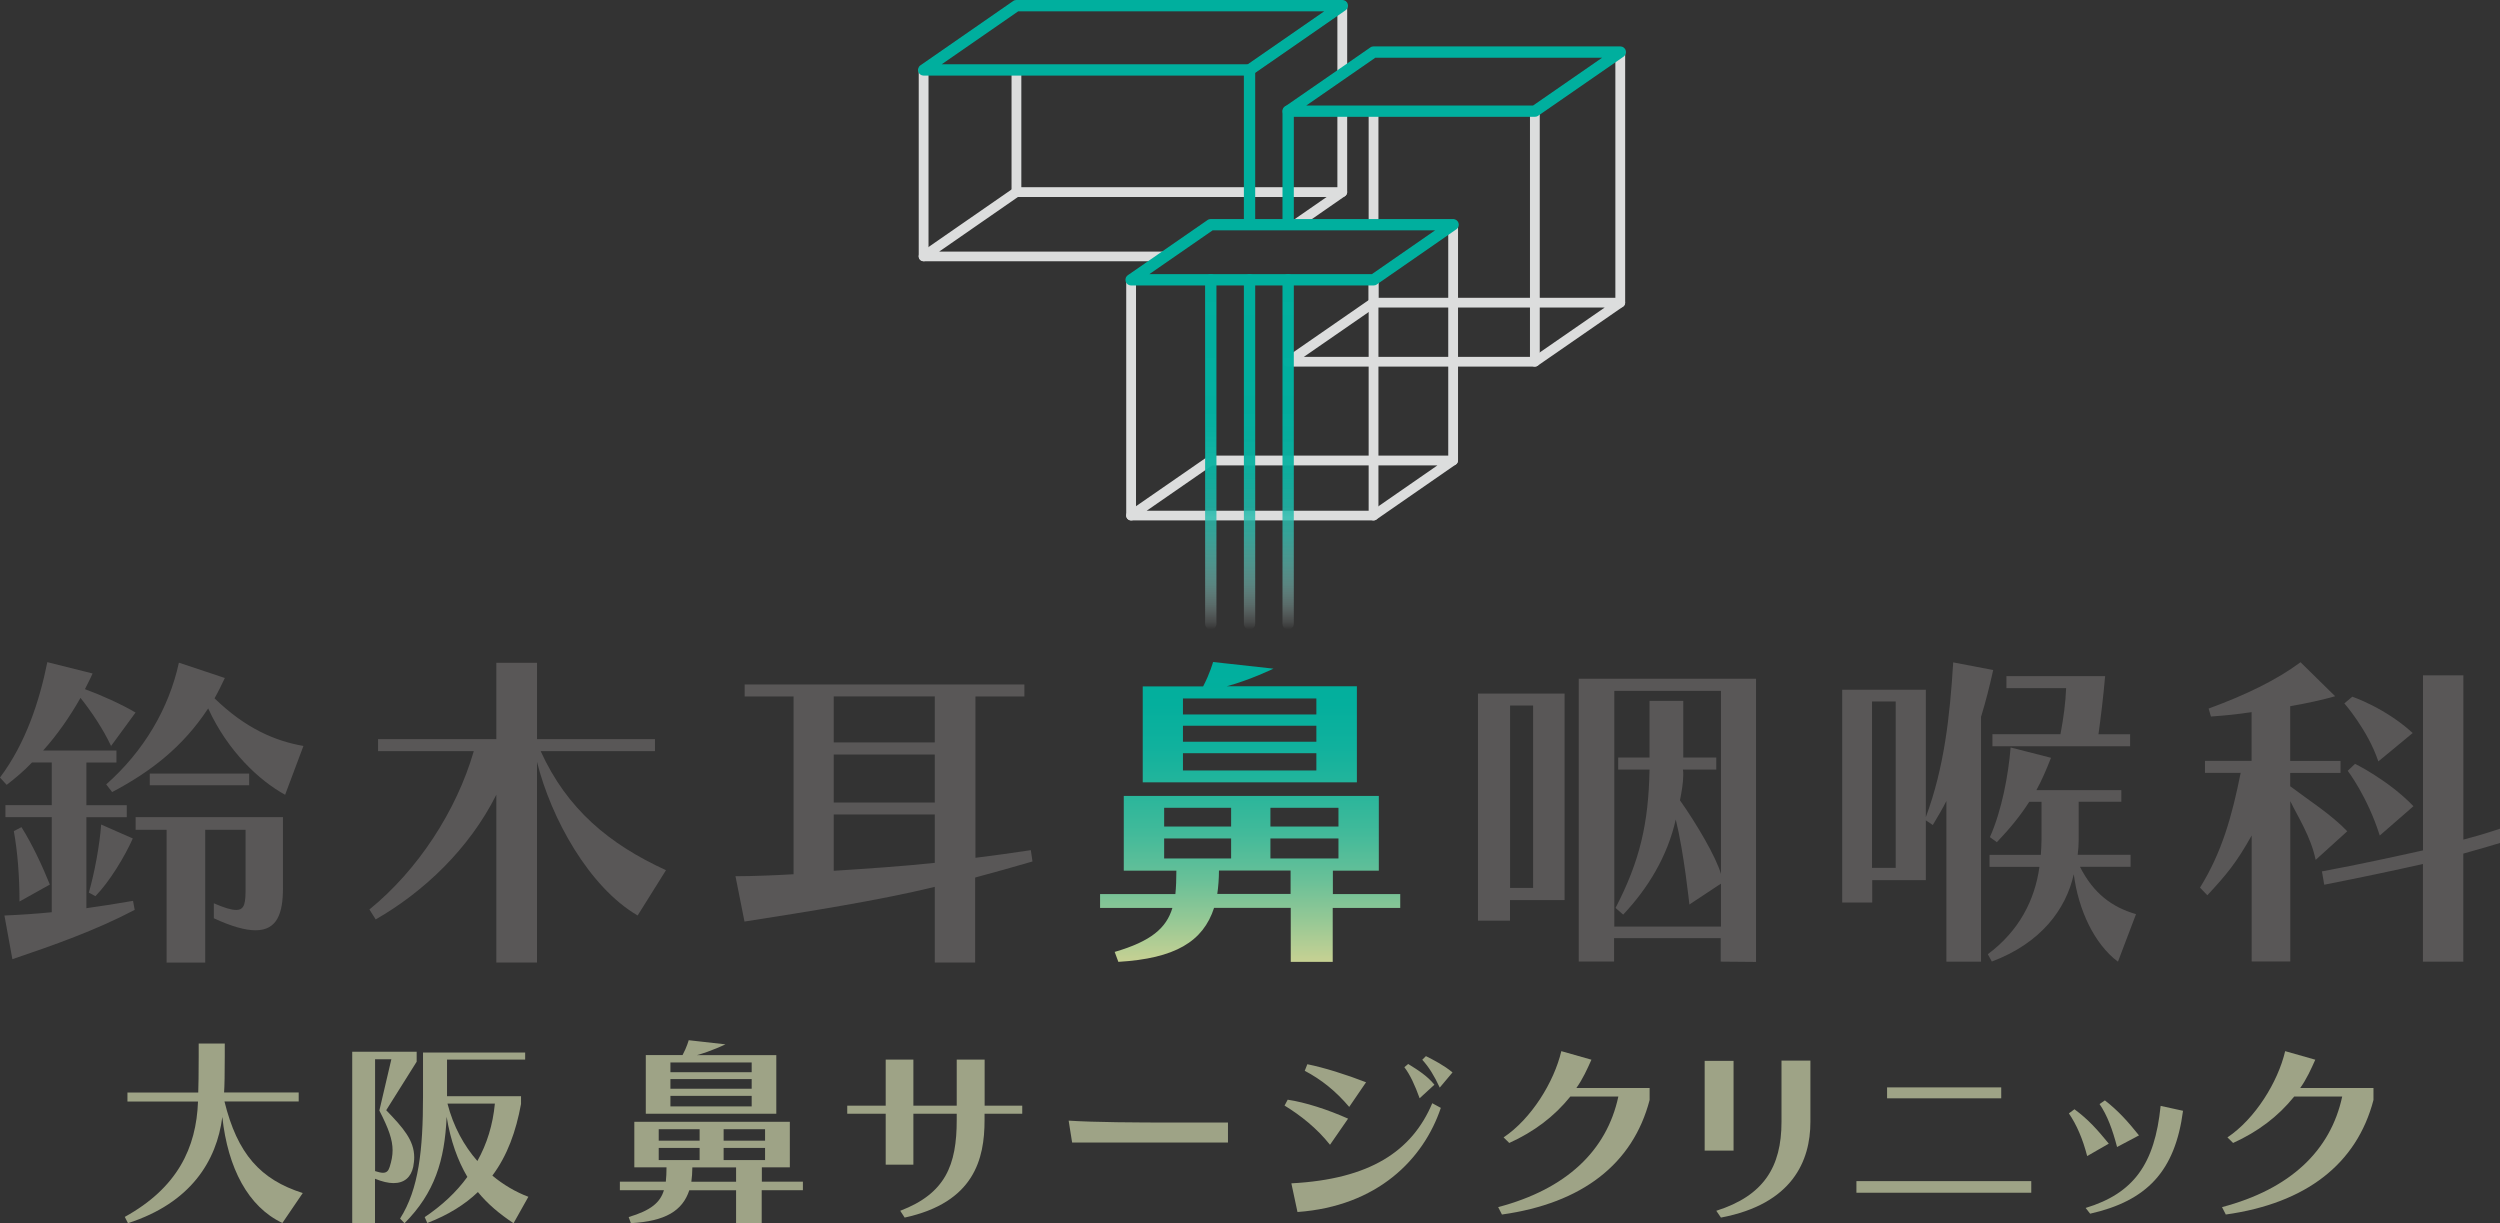 <?xml version="1.0" encoding="UTF-8"?>
<svg id="_レイヤー_1" data-name="レイヤー 1" xmlns="http://www.w3.org/2000/svg" width="327" height="160" xmlns:xlink="http://www.w3.org/1999/xlink" viewBox="0 0 327 160">
  <rect x="0" y="0" width="327" height="160" fill="#333333" stroke="none"/>
  <defs>
    <style>
      .cls-1 {
        fill: url(#_名称未設定グラデーション_5-3);
      }

      .cls-2 {
        fill: url(#_名称未設定グラデーション_5);
      }

      .cls-3 {
        fill: #595757;
      }

      .cls-4 {
        fill: url(#_名称未設定グラデーション_6);
      }

      .cls-5 {
        fill: url(#_名称未設定グラデーション_5-2);
      }

      .cls-6 {
        fill: #00af9e;
      }

      .cls-7 {
        fill: #9ea386;
      }

      .cls-8 {
        fill: #dcdddd;
      }
    </style>
    <linearGradient id="_名称未設定グラデーション_6" data-name="名称未設定グラデーション 6" x1="163.51" y1="1844.17" x2="163.51" y2="1804.96" gradientTransform="translate(0 -1718.36)" gradientUnits="userSpaceOnUse">
      <stop offset="0" stop-color="#c7d193"/>
      <stop offset=".14" stop-color="#95c895"/>
      <stop offset=".28" stop-color="#67c098"/>
      <stop offset=".43" stop-color="#42ba9a"/>
      <stop offset=".58" stop-color="#25b59b"/>
      <stop offset=".72" stop-color="#10b19d"/>
      <stop offset=".86" stop-color="#04af9d"/>
      <stop offset="1" stop-color="#00af9e"/>
    </linearGradient>
    <linearGradient id="_名称未設定グラデーション_5" data-name="名称未設定グラデーション 5" x1="158.37" y1="1800.7" x2="158.37" y2="1754.23" gradientTransform="translate(0 -1718.36)" gradientUnits="userSpaceOnUse">
      <stop offset="0" stop-color="#fff" stop-opacity="0"/>
      <stop offset=".02" stop-color="#e2f5f4" stop-opacity=".11"/>
      <stop offset=".07" stop-color="#ade5df" stop-opacity=".32"/>
      <stop offset=".13" stop-color="#7ed6cd" stop-opacity=".51"/>
      <stop offset=".2" stop-color="#56cabe" stop-opacity=".66"/>
      <stop offset=".27" stop-color="#36c0b2" stop-opacity=".79"/>
      <stop offset=".35" stop-color="#1db8a9" stop-opacity=".88"/>
      <stop offset=".45" stop-color="#0cb2a2" stop-opacity=".95"/>
      <stop offset=".6" stop-color="#02af9f" stop-opacity=".99"/>
      <stop offset="1" stop-color="#00af9e"/>
    </linearGradient>
    <linearGradient id="_名称未設定グラデーション_5-2" data-name="名称未設定グラデーション 5" x1="163.44" x2="163.44" xlink:href="#_名称未設定グラデーション_5"/>
    <linearGradient id="_名称未設定グラデーション_5-3" data-name="名称未設定グラデーション 5" x1="168.49" x2="168.49" xlink:href="#_名称未設定グラデーション_5"/>
  </defs>
  <g id="_デザイン" data-name=" デザイン">
    <g>
      <g>
        <g>
          <path class="cls-7" d="M36.93,159.96c-4.46-2.1-7.13-7.16-7.85-13.86-.74,5.73-4.1,11.23-12.34,13.89l-.42-.82c6.88-3.8,9.36-9.02,9.58-15.09h-9.23v-1.18h9.26c.03-.82.06-2.45.06-4.71v-1.7h3.41v1.62c0,2.29-.03,3.96-.09,4.78h9.76v1.18h-9.71c1.69,6.87,4.71,10.22,10.24,11.98l-2.66,3.91h0Z"/>
          <path class="cls-7" d="M50.52,145.22c2.2,2.29,3.66,3.91,3.66,6.18,0,.41-.06.8-.13,1.22-.29,1.34-1.14,2.13-2.58,2.13-.66,0-1.5-.19-2.42-.57v5.8h-2.98v-22.41h8.43v1.3l-3.98,6.34v.02h0ZM49.06,138.54v14.64c.42.13.77.22,1.02.22.5,0,.73-.26.89-.77.25-.8.38-1.46.38-2.18,0-1.36-.5-2.8-1.73-5.19l1.57-6.71h-2.1l-.02-.02h0ZM67.16,159.99c-1.81-1.2-3.37-2.5-4.65-4.07-1.69,1.62-3.85,2.98-6.62,4.05l-.34-.77c2.23-1.5,4.13-3.25,5.58-5.26-1.27-2.16-2.19-4.71-2.71-7.86-.25,5.7-1.57,9.96-5.51,13.92l-.58-.61c2.45-3.86,3-8.98,3-15.99v-5.73h13.36v.93h-10.22v4.78h9.68v1.02c-.66,3.59-1.78,6.73-3.75,9.37,1.46,1.22,3.09,2.16,4.71,2.77l-1.94,3.46h0ZM58.53,144.35c.77,3,2.16,5.51,3.91,7.51,1.25-2.23,2.03-4.74,2.29-7.51h-6.2,0Z"/>
          <path class="cls-7" d="M99.63,155.69v4.3h-3.35v-4.3h-6.12c-.89,2.68-3.12,4.05-7.64,4.3l-.29-.8c2.89-.86,4.13-1.89,4.61-3.51h-5.76v-1.12h6.01c.06-.5.09-1.22.09-1.87h-4.21v-5.96h20.34v5.96h-3.66v1.87h5.37v1.12h-5.4,0ZM84.47,145.67v-7.67h4.81c.57-1.06.8-1.94.8-1.94l4.81.54s-1.85.9-3.73,1.41h10.38v7.67h-17.08ZM91.51,147.7h-5.35v1.5h5.35v-1.5ZM91.51,150.15h-5.35v1.59h5.35v-1.59ZM98.32,138.97h-10.63v1.27h10.63v-1.27ZM98.32,141.14h-10.63v1.27h10.63v-1.27ZM98.32,143.34h-10.63v1.38h10.63v-1.38ZM96.28,152.7h-5.72c0,.64-.06,1.34-.13,1.87h5.85s0-1.87,0-1.87ZM100.07,147.7h-5.42v1.5h5.42v-1.5ZM100.07,150.15h-5.42v1.59h5.42v-1.59Z"/>
          <path class="cls-7" d="M128.78,145.7v.82c0,5.06-1.34,10.76-10.45,12.74l-.58-.89c5.91-2.26,7.39-5.96,7.39-11.87v-.82h-5.67v6.66h-3.62v-6.66h-5.03v-1.06h5.03v-6.02h3.62v6.02h5.67v-6.02h3.65v6.02h4.92v1.06h-4.92l-.02.02h0Z"/>
          <path class="cls-7" d="M140.23,149.42l-.45-2.84c3.43.22,8.81.25,13.84.25h7v2.61h-20.37l-.02-.02h0Z"/>
          <path class="cls-7" d="M173.94,149.71c-1.69-2.13-3.82-3.82-5.92-5.1l.41-.77c2.29.34,5.26,1.3,7.9,2.48l-2.36,3.41-.02-.02h0ZM169.71,158.53l-.8-3.75c10.29-.54,15.79-4.21,18.43-10.48l1.12.61c-2.26,6.73-8.3,12.87-18.75,13.62h0ZM176.49,144.8c-1.81-2.13-3.66-3.59-5.83-4.74l.34-.86c2.23.45,5.1,1.36,7.68,2.36l-2.2,3.22v.02h0ZM185.69,143.66c-.61-1.7-1.25-3.09-2-4.07l.5-.42c1.3.8,2.51,1.57,3.43,2.71l-1.94,1.78h0ZM188.32,142.26c-.7-1.52-1.43-2.71-2.29-3.64l.48-.48c1.14.58,2.32,1.18,3.48,2.13l-1.68,2,.02-.02h0Z"/>
          <path class="cls-7" d="M196.46,158.87l-.5-.98c8.91-2.35,14.2-7.37,15.72-14.46h-6.28c-2.13,2.64-4.77,4.61-7.99,6.07l-.74-.73c3.62-2.42,6.6-7.23,7.55-11.28l3.94,1.12c-.57,1.27-1.12,2.5-1.97,3.7h9.58v1.57c-2.19,8.38-8.83,13.51-19.32,14.98v.02Z"/>
          <path class="cls-7" d="M222.97,150.5v-11.74h3.78v11.74h-3.78ZM225.1,159.26l-.61-.89c6.2-1.97,8.53-5.73,8.53-11.62v-8.02h3.78v8.02c0,5.06-2.32,10.73-11.7,12.51Z"/>
          <path class="cls-7" d="M242.82,156.01v-1.52h22.87v1.52h-22.87ZM246.83,143.66v-1.43h14.93v1.43h-14.93Z"/>
          <path class="cls-7" d="M273,151.21c-.57-2.23-1.38-4.1-2.39-5.58l.73-.54c1.84,1.36,3,2.68,4.49,4.5l-2.82,1.62h0ZM273.38,158.74l-.58-.74c6.28-1.91,9.04-5.73,9.81-13.35l2.93.64c-1.04,7.93-4.74,11.78-12.15,13.46v-.02h0ZM276.91,150.02c-.58-2.23-1.27-4.13-2.29-5.61l.7-.48c1.81,1.41,3.03,2.8,4.46,4.58l-2.87,1.52v-.02h0Z"/>
          <path class="cls-7" d="M291.14,158.87l-.5-.98c8.91-2.35,14.2-7.37,15.72-14.46h-6.28c-2.13,2.64-4.77,4.61-7.99,6.07l-.74-.73c3.62-2.42,6.6-7.23,7.55-11.28l3.94,1.12c-.57,1.27-1.12,2.5-1.97,3.7h9.58v1.57c-2.19,8.38-8.83,13.51-19.32,14.98v.02Z"/>
        </g>
        <g>
          <path class="cls-3" d="M14.54,97.6c-1.04-2.22-2.53-4.45-4.01-6.32-1.35,2.39-3.01,4.8-4.89,6.89h9.59v1.57h-3.93v5.58h5.28v1.57h-5.28v11.9c1.91-.26,4.1-.61,6.1-.96l.22,1.18c-5.05,2.66-10.59,4.62-16,6.45l-1.04-5.71c2.05-.09,4.1-.22,6.19-.43v-12.44H.71v-1.57h6.06v-5.58h-2.58c-1.04,1.09-2.17,2.05-3.32,2.93l-.87-.96c3.41-4.54,5.19-10.12,6.19-15.09l5.92,1.48c-.3.7-.66,1.35-1,2.05,2.13.78,4.75,1.96,6.62,3.06l-3.23,4.41.03.02h0ZM2.55,117.92c0-3.36-.26-6.54-.74-9.21l1-.52c1.39,2.22,2.71,5.02,3.71,7.51l-3.97,2.22h0ZM12.49,117.23l-.87-.48c.74-2.54,1.43-6.28,1.61-8.9l4.14,1.82c-1.04,2.35-3.05,5.67-4.89,7.55h0ZM37.3,103.96c-3.41-1.87-7.51-5.71-10.07-11.3-3.32,5.06-7.55,8.3-12.56,10.94l-.78-1c4.89-4.32,8.2-9.9,9.51-15.92l6.01,2c-.43.91-.87,1.82-1.35,2.66,4.05,3.93,7.9,5.58,11.63,6.23l-2.39,6.37h0ZM33.41,121.68c-1.3,0-3.1-.48-5.44-1.57v-1.96c1.39.61,2.3.87,2.93.87,1.13,0,1.22-.96,1.22-2.84v-7.64h-5.28v17.37h-5.05v-17.37h-4.05v-1.66h19.27v9.3c0,3.19-.7,5.5-3.58,5.5h0ZM19.59,102.71v-1.52h13v1.52h-13Z"/>
          <path class="cls-3" d="M83.41,119.75c-6.36-3.71-11.33-12.7-13.17-20.1v26.25h-5.32v-21.95c-3.58,7.14-9.55,12.74-15.78,16.31l-.82-1.3c6.32-5.14,11.38-12.87,13.65-20.71h-12.52v-1.57h15.47v-9.99h5.32v9.99h15.43v1.57h-14.95c3.45,7.6,8.99,12.18,16.39,15.57l-3.71,5.93.02.02h0Z"/>
          <path class="cls-3" d="M127.55,114.78v11.12h-5.28v-9.9c-7.29,1.78-16.56,3.23-24.89,4.54l-1.18-5.93c2.3,0,5.44-.13,7.6-.26v-23.25h-6.4v-1.57h36.59v1.57h-6.4v21.1c2.41-.3,4.67-.61,7.24-1l.22,1.48c-2.53.74-5.01,1.43-7.46,2.09l-.03.02h0ZM122.27,91.09h-13.22v6.02h13.22v-6.02ZM122.27,98.69h-13.22v6.28h13.22v-6.28ZM122.27,106.53h-13.22v7.37c4.1-.26,9.29-.61,13.22-1.04v-6.32h0Z"/>
        </g>
        <path class="cls-4" d="M174.32,118.75v7.06h-5.49v-7.06h-10.03c-1.43,4.41-5.1,6.62-12.52,7.06l-.48-1.3c4.75-1.39,6.75-3.1,7.55-5.75h-9.46v-1.82h9.85c.09-.82.13-2,.13-3.06h-6.88v-9.77h33.36v9.77h-6.01v3.06h8.81v1.82h-8.83,0ZM149.47,102.35v-12.57h7.9c.91-1.74,1.3-3.19,1.3-3.19l7.9.87s-3.05,1.48-6.1,2.3h17.01v12.57h-27.99l-.02.02h0ZM161.03,105.66h-8.76v2.45h8.76v-2.45ZM161.03,109.67h-8.76v2.62h8.76v-2.62ZM172.18,91.36h-17.45v2.09h17.45v-2.09h0ZM172.18,94.93h-17.45v2.09h17.45v-2.09h0ZM172.18,98.52h-17.45v2.26h17.45v-2.26h0ZM168.82,113.87h-9.38c0,1.04-.09,2.18-.22,3.06h9.59v-3.06ZM175.07,105.66h-8.9v2.45h8.9v-2.45ZM175.07,109.67h-8.9v2.62h8.9v-2.62Z"/>
        <g>
          <path class="cls-3" d="M197.51,117.71v2.71h-4.19v-29.7h11.33v27.01h-7.14v-.02h0ZM200.53,92.28h-3.01v23.86h3.01v-23.86ZM225.07,125.77v-3.06h-13.95v3.06h-4.62v-36.99h23.19v37.04l-4.62-.04h0ZM225.07,115.6l-4.1,2.71s-.7-6.75-1.78-11.12c-1.09,4.84-3.66,9.03-6.88,12.44l-1-.87c3.19-6.14,4.32-11.07,4.45-18.1h-4.1v-1.57h4.1v-7.42h4.41v7.42h4.32v1.57h-4.36c.04.22.04.43.04.7,0,1.04-.22,2.26-.43,3.32,2.17,3.06,4.75,7.46,5.36,9.64v-23.95h-13.95v30.83h13.95v-5.58l-.02-.02h0Z"/>
          <path class="cls-3" d="M259.12,93.68v32.11h-4.53v-21.02c-.52,1.04-1.13,2.05-1.78,3.14l-.91-.61v7.82h-7.01v2.93h-3.93v-27.83h10.94v16.66c2.41-6.5,3.14-13.14,3.58-20.24l5.23,1c-.48,2.18-1,4.19-1.57,6.06l-.02-.02h0ZM247.96,91.75h-3.1v21.77h3.1v-21.77ZM277,125.77c-3.05-2.3-5.14-6.71-5.75-11.42-1.04,4.66-4.36,9.03-10.72,11.42l-.52-.96c4.1-3.06,6.14-7.07,6.75-11.42h-6.53v-1.57h6.71c.04-.66.09-1.3.09-1.96v-4.98h-1.61c-1.13,1.78-2.49,3.45-4.23,5.28l-.91-.66c1.57-3.54,2.41-8.12,2.71-11.73l5.28,1.35c-.61,1.57-1.22,2.97-1.91,4.23h11.11v1.52h-5.58v4.98c0,.66-.04,1.3-.13,1.96h6.92v1.57h-6.62c1.78,3.5,4.19,5.28,7.33,6.19l-2.35,6.19h-.04ZM260.61,97.6v-1.57h8.9c.43-2.3.66-4.1.74-6.02h-7.81v-1.57h12.91c-.22,2.58-.57,5.45-.87,7.6h4.14v1.57h-18.01v-.02h0Z"/>
          <path class="cls-3" d="M302.89,112.47c-.66-3.1-2.3-5.58-3.32-7.68v20.97h-5.05v-16.48c-1.96,3.5-3.23,5.06-5.8,7.82l-.96-1c2.89-4.66,4.19-9.38,5.32-15.01h-4.67v-1.57h6.1v-6.37c-2.09.3-3.32.43-5.32.57l-.3-1.04c4.84-1.78,8.85-3.71,12.02-6.06l4.53,4.45c-1.69.48-3.89.96-5.88,1.3v7.16h6.58v1.57h-6.58v1.74c2.35,1.78,5.44,3.75,7.46,5.89l-4.14,3.75v-.02h0ZM322.2,111.65v14.14h-5.28v-12.78c-3.28.74-8.16,1.78-12.91,2.71l-.3-1.74c4.89-.91,9.85-2,13.22-2.75v-22.9h5.28v21.49c2.71-.7,4.8-1.43,4.8-1.43v1.87s-2.71.82-4.8,1.39v.02-.02ZM311.09,99.6c-1.35-4.06-4.45-7.6-4.45-7.6l1.04-.87s4.28,1.43,7.9,4.75l-4.49,3.71h0ZM311.27,109.28c-1.61-5.1-4.19-8.46-4.19-8.46l.96-.91s4.36,2.13,7.64,5.54l-4.41,3.84h0Z"/>
        </g>
      </g>
      <g>
        <g>
          <path class="cls-8" d="M200.76,15.18h-32.27c-.28,0-.53-.18-.61-.45-.08-.26.02-.55.25-.71l11.17-7.73c.1-.07.23-.11.36-.11h32.27c.28,0,.53.18.61.45s-.02.55-.25.71l-11.17,7.73c-.1.07-.23.11-.36.11h0ZM170.54,13.9h30.02l9.33-6.45h-30.02l-9.33,6.45h0Z"/>
          <path class="cls-8" d="M200.76,47.95h-32.27c-.28,0-.53-.18-.61-.45-.08-.26.02-.55.25-.71l11.17-7.73c.1-.07.23-.11.36-.11h32.27c.28,0,.53.18.61.45s-.02.55-.25.71l-11.17,7.73c-.1.07-.23.11-.36.11h0ZM170.54,46.68h30.02l9.33-6.45h-30.02l-9.33,6.45h0Z"/>
          <path class="cls-8" d="M168.49,47.95c-.35,0-.64-.29-.64-.64v-10.71c0-.35.29-.64.64-.64s.64.29.64.64v10.71c0,.35-.29.64-.64.64Z"/>
          <path class="cls-8" d="M168.49,29.92c-.35,0-.64-.29-.64-.64v-14.74c0-.35.29-.64.64-.64s.64.29.64.64v14.74c0,.35-.29.64-.64.64Z"/>
          <path class="cls-8" d="M200.76,47.95c-.35,0-.64-.29-.64-.64V14.54c0-.35.29-.64.64-.64s.64.29.64.64v32.77c0,.35-.29.64-.64.64Z"/>
          <path class="cls-8" d="M211.93,40.22c-.35,0-.64-.29-.64-.64V6.82c0-.35.29-.64.64-.64s.64.29.64.64v32.77c0,.35-.29.64-.64.64h0Z"/>
          <path class="cls-8" d="M179.66,40.22c-.35,0-.64-.29-.64-.64v-2.98c0-.35.29-.64.64-.64s.64.29.64.64v2.98c0,.35-.29.64-.64.64Z"/>
          <path class="cls-8" d="M179.66,30.04c-.35,0-.64-.29-.64-.64v-14.86c0-.35.29-.64.64-.64s.64.29.64.64v14.86c0,.35-.29.64-.64.64Z"/>
        </g>
        <g>
          <path class="cls-8" d="M179.66,37.24h-31.72c-.28,0-.53-.18-.61-.45-.08-.26.02-.55.25-.71l10.42-7.21c.1-.07.23-.11.36-.11h31.7c.28,0,.53.18.61.45.08.26-.02.56-.25.71l-10.4,7.21c-.1.07-.23.11-.36.11ZM149.99,35.97h29.47l8.56-5.93h-29.46l-8.57,5.93Z"/>
          <path class="cls-8" d="M179.66,68.07h-31.72c-.28,0-.53-.18-.61-.45-.08-.26.02-.55.25-.71l10.42-7.21c.1-.07.23-.11.36-.11h31.7c.28,0,.53.18.61.45.08.26-.02.56-.25.71l-10.4,7.21c-.1.07-.23.11-.36.11ZM149.99,66.8h29.47l8.56-5.93h-29.46l-8.57,5.93Z"/>
          <path class="cls-8" d="M190.07,60.87c-.35,0-.64-.29-.64-.64v-30.83c0-.35.29-.64.64-.64s.64.29.64.64v30.83c0,.35-.29.64-.64.64Z"/>
          <path class="cls-8" d="M158.37,60.87c-.35,0-.64-.29-.64-.64v-23.63c0-.35.29-.64.64-.64s.64.29.64.64v23.63c0,.35-.29.64-.64.64Z"/>
          <path class="cls-8" d="M147.95,68.07c-.35,0-.64-.29-.64-.64v-30.83c0-.35.29-.64.64-.64s.64.29.64.64v30.83c0,.35-.29.64-.64.64Z"/>
          <path class="cls-8" d="M179.66,68.07c-.35,0-.64-.29-.64-.64v-30.83c0-.35.29-.64.64-.64s.64.29.64.64v30.83c0,.35-.29.64-.64.64Z"/>
        </g>
        <g>
          <path class="cls-8" d="M163.44,9.78h-42.63c-.28,0-.53-.18-.61-.45-.08-.26.02-.56.25-.71L132.59.22c.1-.07.23-.11.36-.11h42.63c.28,0,.53.18.61.45.08.26-.02.56-.25.71l-12.14,8.41c-.1.07-.23.11-.36.11h0ZM122.85,8.51h40.38l10.3-7.14h-40.38l-10.3,7.14Z"/>
          <path class="cls-8" d="M152.39,34.17h-31.59c-.28,0-.53-.18-.61-.45-.08-.26.02-.56.25-.71l12.14-8.41c.1-.07.23-.11.36-.11h42.63c.28,0,.53.18.61.45.08.26-.02.55-.25.71l-6.17,4.28c-.29.2-.69.13-.89-.16s-.13-.69.16-.89l4.49-3.11h-40.38l-10.3,7.14h29.54c.35,0,.64.29.64.64s-.29.64-.64.64v-.02Z"/>
          <path class="cls-8" d="M120.81,34.17c-.35,0-.64-.29-.64-.64V9.19c0-.35.29-.64.64-.64s.64.29.64.64v24.34c0,.35-.29.64-.64.64h0Z"/>
          <path class="cls-8" d="M163.44,29.92c-.35,0-.64-.29-.64-.64V9.14c0-.35.29-.64.64-.64s.64.29.64.64v20.13c0,.35-.29.64-.64.64Z"/>
          <path class="cls-8" d="M175.57,25.76c-.35,0-.64-.29-.64-.64v-10.58c0-.35.29-.64.64-.64s.64.29.64.64v10.58c0,.35-.29.64-.64.64Z"/>
          <path class="cls-8" d="M175.57,10.28c-.35,0-.64-.29-.64-.64V.74c0-.35.29-.64.64-.64s.64.29.64.64v8.9c0,.35-.29.64-.64.64Z"/>
          <path class="cls-8" d="M132.95,25.76c-.35,0-.64-.29-.64-.64v-15.98c0-.35.29-.64.64-.64s.64.29.64.64v15.98c0,.35-.29.64-.64.64Z"/>
        </g>
        <g>
          <path class="cls-6" d="M163.44,9.89h-42.63c-.32,0-.61-.21-.7-.52s.02-.65.29-.83L132.53.13c.12-.09.27-.13.42-.13h42.63c.32,0,.61.21.7.52s-.02.65-.29.83l-12.14,8.41c-.12.09-.27.13-.42.13h0ZM123.17,8.41h40.03l10.01-6.93h-40.03l-10.01,6.93h0Z"/>
          <path class="cls-6" d="M200.76,15.28h-32.27c-.32,0-.61-.21-.7-.52s.02-.65.29-.83l11.17-7.73c.12-.09.27-.13.42-.13h32.27c.32,0,.61.21.7.52s-.02.65-.29.83l-11.17,7.73c-.12.09-.27.13-.42.13h0ZM170.86,13.8h29.67l9.03-6.25h-29.67l-9.03,6.25h0Z"/>
          <path class="cls-6" d="M179.66,37.34h-31.72c-.32,0-.61-.21-.7-.52s.02-.65.29-.83l10.42-7.21c.12-.09.27-.13.42-.13h31.7c.32,0,.61.21.7.52.1.31-.02.65-.29.83l-10.4,7.21c-.12.09-.27.13-.42.13h0ZM150.32,35.86h29.12l8.27-5.73h-29.1l-8.28,5.73Z"/>
          <path class="cls-6" d="M163.44,30.02c-.41,0-.74-.33-.74-.74V9.14c0-.41.33-.74.74-.74s.74.33.74.74v20.13c0,.41-.33.74-.74.74h0Z"/>
          <path class="cls-6" d="M168.49,30.02c-.41,0-.74-.33-.74-.74v-14.74c0-.41.33-.74.74-.74s.74.33.74.74v14.74c0,.41-.33.74-.74.74Z"/>
          <path class="cls-2" d="M158.37,82.34c-.41,0-.74-.33-.74-.74v-45c0-.41.33-.74.74-.74s.74.33.74.74v45c0,.41-.33.74-.74.74Z"/>
          <path class="cls-5" d="M163.44,82.34c-.41,0-.74-.33-.74-.74v-45c0-.41.33-.74.74-.74s.74.33.74.74v45c0,.41-.33.74-.74.74Z"/>
          <path class="cls-1" d="M168.49,82.34c-.41,0-.74-.33-.74-.74v-45c0-.41.33-.74.74-.74s.74.33.74.74v45c0,.41-.33.74-.74.74Z"/>
        </g>
      </g>
    </g>
  </g>
</svg>